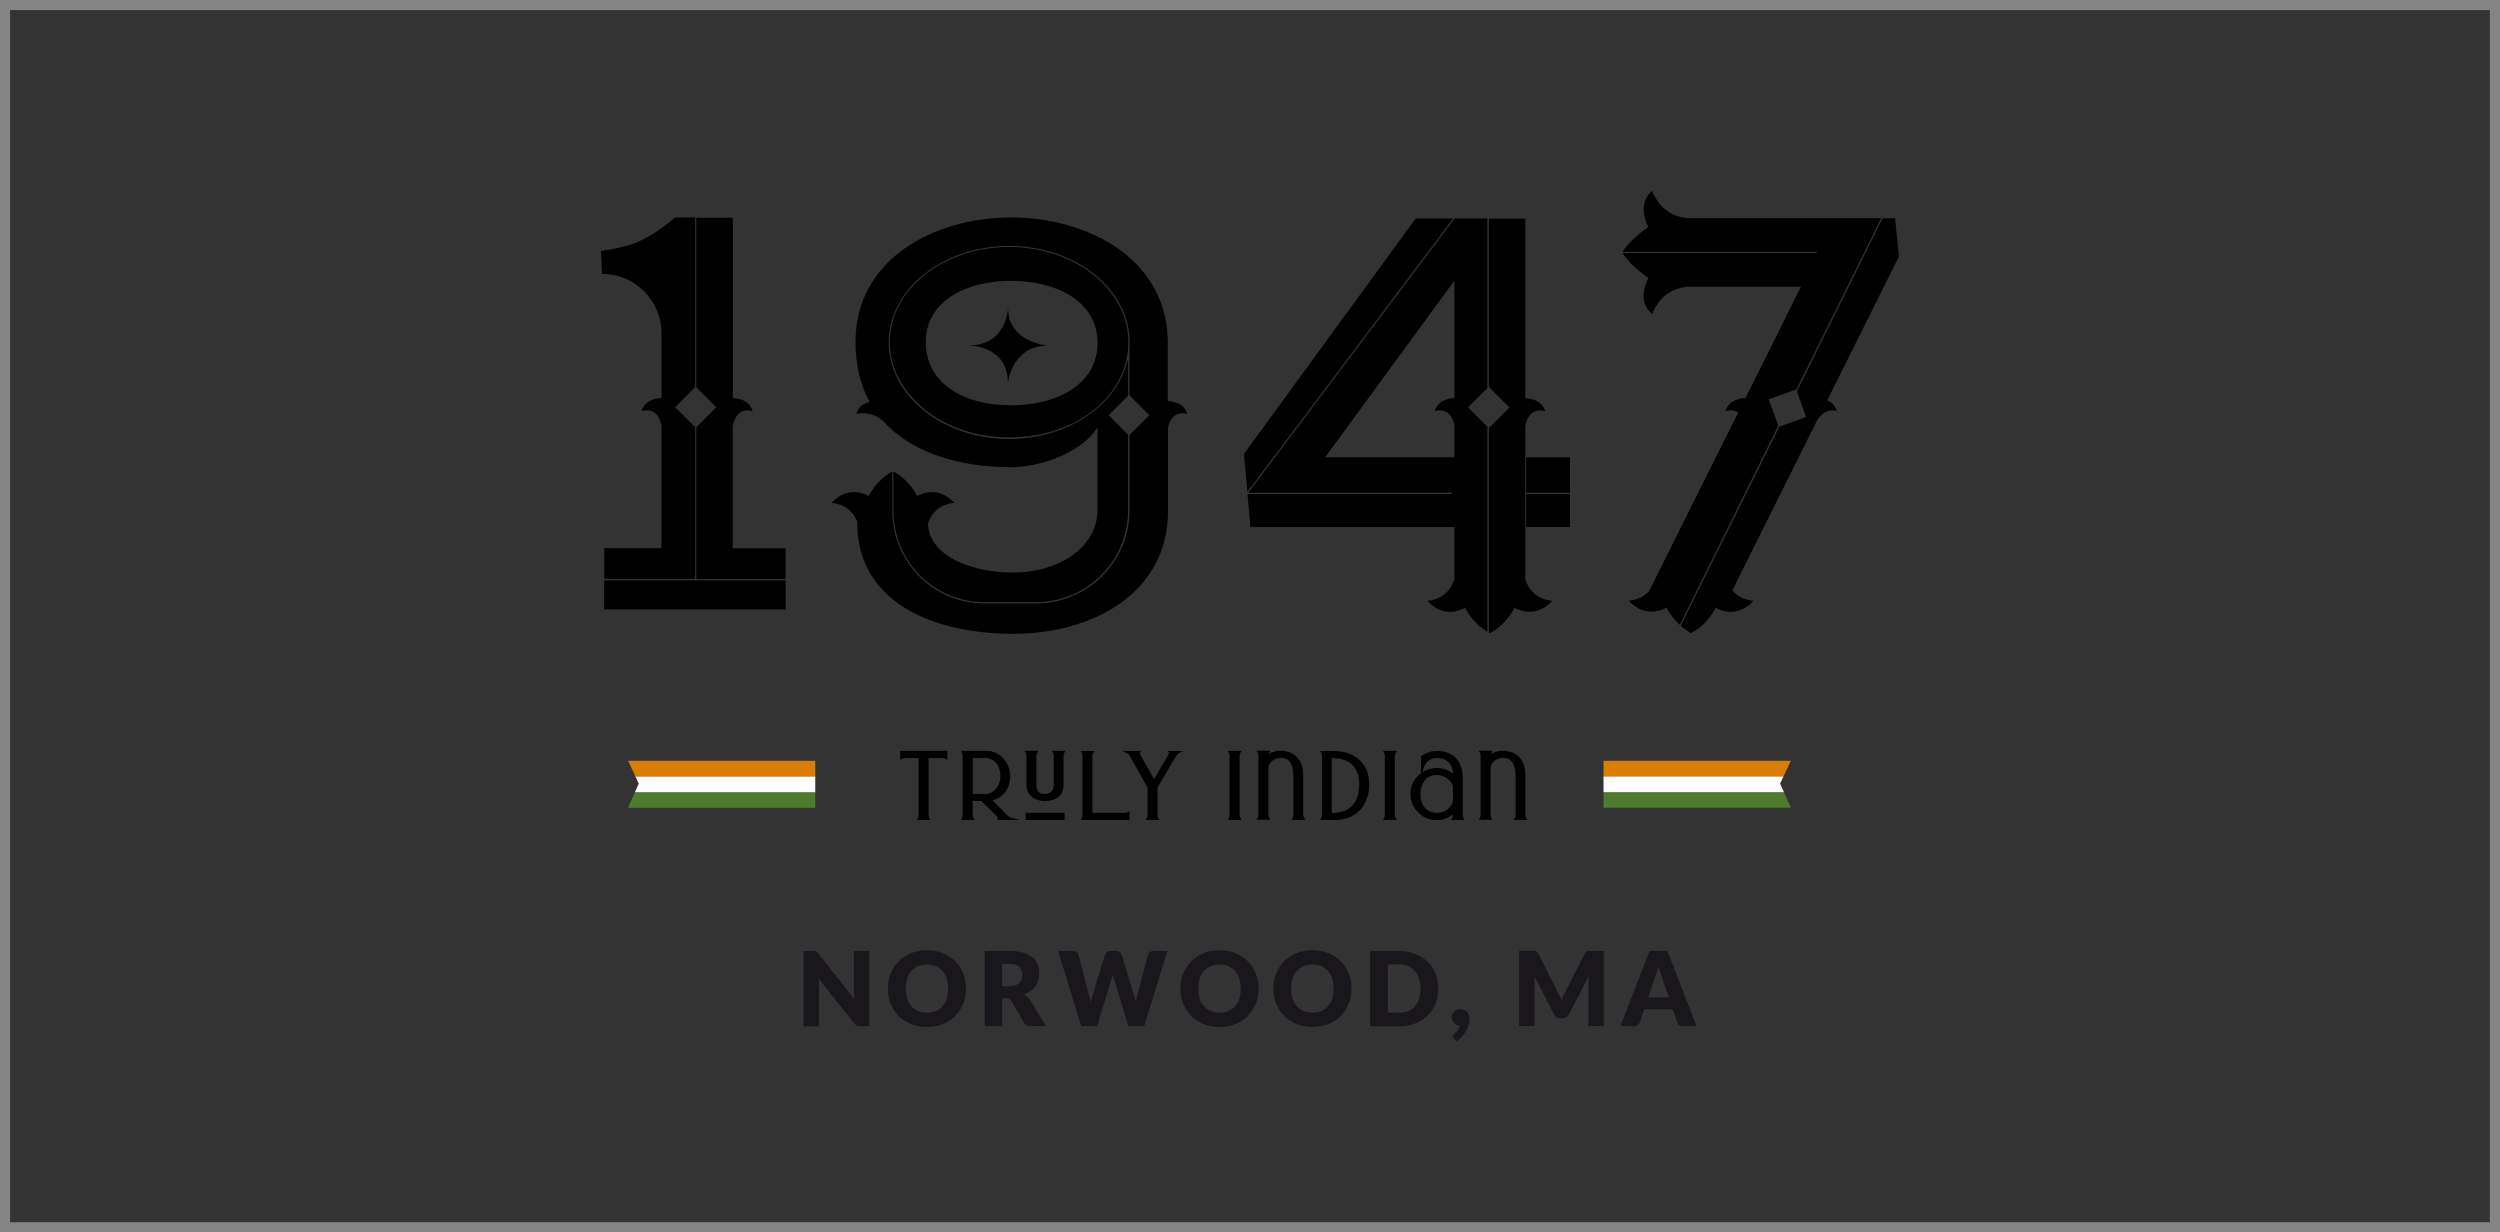<?xml version="1.0" encoding="UTF-8"?>
<svg id="Layer_2" data-name="Layer 2" xmlns="http://www.w3.org/2000/svg" xmlns:xlink="http://www.w3.org/1999/xlink" viewBox="0 0 247.28 121.89">
  <rect x="0" y="0" width="247.28" height="121.89" fill="#333333" stroke="none"/>
  <defs>
    <style>
      .cls-1, .cls-2 {
        fill: none;
      }

      .cls-3 {
        clip-path: url(#clippath);
      }

      .cls-4 {
        fill: #fff;
      }

      .cls-5 {
        fill: #d97e02;
      }

      .cls-6 {
        fill: #19171b;
      }

      .cls-7 {
        fill: #4f7b2e;
      }

      .cls-8 {
        clip-path: url(#clippath-1);
      }

      .cls-2 {
        stroke: #848484;
        stroke-miterlimit: 10;
      }
    </style>
    <clipPath id="clippath">
      <polygon class="cls-1" points="62.11 79.91 80.64 79.91 80.64 75.22 62.11 75.22 63.18 77.51 62.11 79.91"/>
    </clipPath>
    <clipPath id="clippath-1">
      <polygon class="cls-1" points="177.15 79.91 158.61 79.91 158.61 75.22 177.15 75.22 176.07 77.51 177.15 79.91"/>
    </clipPath>
  </defs>
  <g id="Layer_1-2" data-name="Layer 1">
    <g>
      <rect class="cls-2" x=".5" y=".5" width="246.28" height="120.89"/>
      <g>
        <g>
          <g>
            <polygon points="140.03 21.61 123.04 44.9 123.38 48.66 143.73 21.61 140.03 21.61"/>
            <g>
              <path d="m99.71,30.49s-.11,3.68-3.92,3.68c0,0,3.91-.04,3.91,3.71,0,0,.34-3.69,3.97-3.69,0,0-3.96-.31-3.96-3.7Z"/>
              <path d="m115.51,39.65v-5.72c0-8.33-7.91-12.42-15.5-12.42s-15.39,4.09-15.39,12.32c0,2.35.51,4.31,1.4,5.92-.49.13-1.13.43-1.32,1.2,0,0,1.45-.45,2.74.78,2.95,3.23,7.81,4.48,12.53,4.48,2.9,0,6.91-1.37,8.57-3.89,0,.03.02.06.02.09h0s0,7.96,0,7.96c0,4.03-4.25,6.32-8.44,6.26-3.95,0-8.26-1.62-8.33-4.86.15-.47.73-1.86,2.59-2.03,0,0-1.45-1.86-3.67-.68,0,0-.75-1.59-2.34-2.42v.16h0v3.67c0,2.43.93,4.71,2.61,6.42,1.69,1.71,3.95,2.66,6.37,2.66h5.15c5.01,0,9.08-4.07,9.08-9.08v-7.48s-1.92-1.93-1.92-1.93l1.93-1.93v-3.76c-.9,4.55-5.84,8.05-11.77,8.05-6.57,0-11.92-4.28-11.92-9.55s5.35-9.55,11.92-9.55,11.92,4.28,11.92,9.55c0,.19,0,.38-.02.57v4.66s1.96,1.96,1.96,1.96l-1.96,1.96v7.45c0,5.08-4.14,9.21-9.21,9.21h-5.15c-2.45,0-4.75-.96-6.46-2.7-1.7-1.73-2.64-4.04-2.64-6.51v-3.67h0v-.16c-1.58.84-2.33,2.42-2.33,2.42-2.22-1.18-3.67.68-3.67.68,1.77.16,2.39,1.43,2.57,1.96h-.04c0,7.8,7.38,10.99,15.45,10.99,7.64,0,15.29-3.88,15.29-12.16v-8.24c.42-1.9,1.9-1.34,1.9-1.34-.3-1.19-1.69-1.28-1.9-1.28Z"/>
              <path d="m111.59,34.38h0c.01-.18.02-.35.02-.53,0-5.2-5.29-9.42-11.8-9.42s-11.8,4.23-11.8,9.42,5.29,9.42,11.8,9.42,11.41-3.92,11.78-8.86v-.04Zm-11.63,5.71c-4.67,0-8.39-2.18-8.39-6.26s4.03-6.05,8.44-6.05,8.49,1.96,8.55,6.05c.05,4.14-3.93,6.26-8.6,6.26Z"/>
            </g>
            <path d="m72.49,42.11c.4-2.02,1.95-1.44,1.95-1.44-.31-1.26-1.84-1.3-1.95-1.3v-16.34c0-.81,0-1.49,0-1.49h-3.62s0,16.77,0,16.77l1.98,1.98-1.98,1.98v15.01h8.84v-3.04h-5.23v-12.12Z"/>
            <path d="m65.43,32.98v6.38c-.11,0-1.63.05-1.95,1.3,0,0,1.55-.58,1.95,1.44v12.12h-5.66v3.04h8.99v-15.01l-1.98-1.98,1.98-1.98v-16.78h-2s-1.69,1.56-3.76,2.46c-1.22.53-3.56.86-3.56.86l.11,2.26c3.25,0,5.88,2.63,5.88,5.88Z"/>
            <rect x="59.76" y="57.4" width="17.96" height="2.88"/>
            <g>
              <path d="m174.96,39.5l2.71-.98v.02s8.4-16.96,8.4-16.96h0s-19.09,0-19.09,0c-.92-.06-2.68-.48-3.56-2.7,0,0-1.62,1.13-.37,3.58,0,0-1.75,1.13-2.56,2.45h19.2v.12h-19.2c.81,1.32,2.56,2.45,2.56,2.45-1.26,2.45.37,3.58.37,3.58.83-2.11,2.46-2.59,3.42-2.69h11.29l-5.48,10.99s-1.63,0-1.96,1.3c0,0,.66-.25,1.23.15l-8.79,17.63c-.4.46-1.03.88-2.02.97,0,0,1.47,1.89,3.73.69,0,0,.42.89,1.31,1.7l9.74-19.69-.95-2.63Z"/>
              <path d="m180.74,39.59l7.09-14.23-.38-3.77h-1.24l-.03.06-8.45,17.07.91,2.53-2.64.95-9.76,19.71c.3.26.64.51,1.03.71,1.65-.84,2.43-2.5,2.43-2.5,2.25,1.2,3.73-.69,3.73-.69-1.03-.1-1.68-.56-2.08-1.04l8.16-16.37h0c.88-1.92,2.17-1.35,2.17-1.35-.15-.58-.55-.9-.95-1.08Z"/>
            </g>
            <polygon points="155.29 48.74 155.29 48.86 150.96 48.86 150.96 52.13 155.29 52.13 155.29 45.23 150.96 45.23 150.96 48.74 155.29 48.74"/>
            <path d="m147.13,21.61h-3.25,0s-20.41,27.13-20.41,27.13h20.15v.12h-20.23l.29,3.27h20.17v5.14c-.09.35-.62,1.97-2.66,2.16,0,0,1.47,1.89,3.73.69,0,0,.71,1.5,2.2,2.37v-20.28l-1.91-1.91,1.91-1.91v-16.62h0v-.15Zm-3.27,17.76c-.18,0-1.63.08-1.94,1.3,0,0,1.53-.57,1.94,1.4v3.15h-12.78l12.78-17.47v11.61Z"/>
            <path d="m150.87,57.28v-3.8h0v-8.76h0v-2.56h0c.38-2.08,1.96-1.48,1.96-1.48-.33-1.3-1.96-1.3-1.96-1.3h0s0-17.76,0-17.76h-3.61v.15h0v16.49h0s2.04,2.04,2.04,2.04l-2.04,2.04h0s0,20.22,0,20.22c.04.02.07.04.11.06,1.65-.84,2.43-2.5,2.43-2.5,2.25,1.2,3.73-.69,3.73-.69-2.01-.19-2.56-1.77-2.66-2.14Z"/>
          </g>
          <g>
            <path d="m89.02,75.15l.19-.1c.09-.04.18-.07.26-.07h1.4c0,.05-.01.11-.01.18v5.49c0,.09-.02.17-.07.25l-.11.2h1.36l-.11-.2c-.05-.08-.08-.17-.08-.25v-5.67h1.4c.09,0,.17.02.25.07l.2.11v-.89h-4.66v.87Z"/>
            <path d="m99.56,80.56l-1.4-1.4c.33-.08.62-.22.88-.43.57-.46.87-1.12.88-1.95,0-.63-.21-1.18-.59-1.65-.46-.57-1.06-.86-1.77-.86h-2.52l.11.2c.05.08.07.16.07.25v5.93c0,.09-.02.17-.07.25l-.11.2h1.36l-.11-.2c-.05-.08-.08-.17-.08-.25v-1.42h.86l1.52,1.51c.12.13.12.18.12.18l-.07.18h2.22s-.97-.26-.97-.26c0,0-.08-.03-.34-.28Zm-3.34-5.58h1.2c.33,0,.63.1.89.29.43.34.64.84.64,1.51,0,.44-.13.83-.37,1.15-.3.41-.68.6-1.16.6h-1.2v-3.55Z"/>
            <rect x="101.45" y="80.4" width="3.85" height=".71"/>
            <path d="m104.16,74.47c.04.09.07.17.07.26v2.85c0,.64-.29.94-.89.95-.1,0-.19,0-.27-.02-.38-.08-.56-.38-.56-.92v-2.86c0-.08.03-.17.08-.26l.11-.2h-1.35l.11.2c.05.08.07.16.07.25v2.9c0,.38.11.71.32.97.34.43.85.64,1.51.64.27,0,.52-.03.76-.1.71-.23,1.08-.74,1.08-1.53v-2.88c0-.08.02-.16.07-.25l.11-.2h-1.32l.1.19Z"/>
            <path d="m111.27,80.4h-3.22v-5.67c0-.08.03-.16.08-.24l.13-.21h-1.37l.11.2c.05.08.07.16.07.25v5.93c0,.09-.02.17-.07.25l-.11.2h4.84v-.89l-.2.11c-.08.05-.16.07-.25.07Z"/>
            <path d="m115.6,74.47s0,.1-.04.19l-1.41,2.4-1.36-2.4c-.05-.08-.06-.15-.04-.19l.1-.19h-1.84l.51.25s.11.08.23.26l1.75,3.09v2.77c0,.09-.02.17-.07.25l-.11.2h1.36l-.11-.2c-.05-.08-.08-.17-.08-.25v-2.75l1.83-3.1c.13-.19.2-.25.24-.27l.46-.25h-1.49l.11.2Z"/>
            <path d="m122.68,74.48l.13-.21h-1.37l.11.2c.05.08.07.16.07.25v5.93c0,.09-.02.17-.07.25l-.11.2h1.36l-.11-.2c-.05-.08-.08-.17-.08-.25v-5.93c0-.08.03-.16.08-.24Z"/>
            <path d="m128.9,80.65v-3.95c0-.88-.26-1.54-.78-1.96-.37-.31-.86-.47-1.44-.48h0c-.46,0-.86.11-1.21.33.01-.04.03-.08.06-.12l.13-.21h-1.37l.11.2c.05.08.07.16.07.25v5.93c0,.09-.02.17-.07.25l-.11.2h1.36l-.11-.2c-.05-.08-.08-.17-.08-.25v-4.62c0-.17.04-.32.12-.46.24-.39.62-.58,1.15-.59.78,0,1.17.58,1.2,1.74v3.94c0,.09-.02.17-.07.25l-.11.2h1.36l-.11-.2c-.05-.08-.08-.17-.08-.25Z"/>
            <path d="m132.02,74.28h-1.44l.11.2c.05.08.07.16.07.25v5.93c0,.09-.02.17-.07.25l-.11.2h1.44c1.07,0,1.93-.36,2.56-1.06.57-.65.85-1.48.85-2.48s-.31-1.76-.93-2.37c-.63-.6-1.46-.9-2.49-.91Zm-.28.71h.12c.47,0,.92.09,1.32.26.28.12.53.32.74.58.37.48.54,1.07.53,1.73-.03,1.35-.48,2.2-1.39,2.61-.35.15-.76.23-1.21.24h-.12v-5.43Z"/>
            <path d="m138.04,74.48l.13-.21h-1.37l.11.2c.05.08.07.16.07.25v5.93c0,.09-.02.17-.07.25l-.11.2h1.36l-.11-.2c-.05-.08-.08-.17-.08-.25v-5.93c0-.08.03-.16.08-.24Z"/>
            <path d="m144.68,80.65v-3.77c0-.51-.1-.98-.31-1.38-.42-.81-1.17-1.22-2.23-1.22-.56,0-1.07.16-1.53.48l-.06.04v1.67c-.06.04-.11.09-.16.13-.58.51-.88,1.16-.88,1.93,0,.64.22,1.22.65,1.71.51.58,1.16.88,1.94.88.6,0,1.14-.19,1.6-.56v.1c0,.08-.02.16-.07.25l-.11.2h1.33l-.1-.19c-.04-.09-.07-.18-.07-.26Zm-2.58-3.99c.19,0,.38.03.56.09.49.16.83.48,1.05.98v1.61c-.04.1-.09.19-.14.28-.34.53-.82.78-1.46.78-.38,0-.7-.1-.97-.31-.43-.34-.64-.85-.64-1.56,0-.39.08-.73.23-1.03.29-.56.74-.84,1.38-.85Zm-1.28-.73c.03-.1.07-.2.14-.31.28-.43.67-.64,1.2-.64.32,0,.59.06.82.19.45.25.69.7.75,1.36-.46-.37-1.01-.57-1.62-.57-.51,0-.98.14-1.4.41l.12-.44Z"/>
            <path d="m149.82,80.9l-.11.2h1.36l-.11-.2c-.05-.08-.08-.17-.08-.25v-3.95c0-.88-.26-1.54-.78-1.96-.37-.31-.86-.47-1.44-.48h0c-.46,0-.86.11-1.21.33.01-.04.03-.08.06-.12l.13-.21h-1.37l.11.2c.05.08.07.16.07.25v5.93c0,.09-.02.17-.07.25l-.11.2h1.36l-.11-.2c-.05-.08-.08-.17-.08-.25v-4.62c0-.17.04-.32.12-.46.24-.39.62-.58,1.15-.59.78,0,1.17.58,1.2,1.74v3.94c0,.09-.02.17-.07.25Z"/>
          </g>
          <g class="cls-3">
            <g>
              <rect class="cls-5" x="62.11" y="75.25" width="18.55" height="1.55"/>
              <rect class="cls-7" x="62.11" y="78.35" width="18.55" height="1.55"/>
              <rect class="cls-4" x="62.11" y="76.81" width="18.55" height="1.55"/>
            </g>
          </g>
          <g class="cls-8">
            <g>
              <rect class="cls-5" x="158.6" y="75.25" width="18.55" height="1.55" transform="translate(335.75 152.05) rotate(-180)"/>
              <rect class="cls-7" x="158.6" y="78.35" width="18.55" height="1.55" transform="translate(335.75 158.24) rotate(-180)"/>
              <rect class="cls-4" x="158.6" y="76.81" width="18.55" height="1.55" transform="translate(335.75 155.16) rotate(-180)"/>
            </g>
          </g>
        </g>
        <g>
          <path class="cls-6" d="m80.57,94.08c.05,0,.1.02.14.04.04.02.08.04.12.08s.08.08.13.14l3.53,4.46c-.01-.14-.02-.28-.03-.42,0-.13,0-.26,0-.38v-3.94h1.52v7.44h-.9c-.13,0-.24-.02-.34-.06-.09-.04-.18-.11-.26-.22l-3.51-4.43c0,.13.02.26.03.38,0,.12,0,.24,0,.35v3.99h-1.52v-7.44h.91c.08,0,.14,0,.19.01Z"/>
          <path class="cls-6" d="m95.55,97.78c0,.54-.09,1.04-.28,1.5s-.45.87-.78,1.21c-.34.34-.74.61-1.22.8-.48.19-1,.29-1.58.29s-1.11-.1-1.58-.29c-.48-.19-.88-.46-1.22-.8-.34-.34-.6-.74-.79-1.21-.19-.46-.28-.96-.28-1.5s.09-1.04.28-1.5c.19-.46.45-.86.79-1.2.34-.34.75-.61,1.22-.8s1-.29,1.58-.29,1.1.1,1.58.29c.47.2.88.46,1.22.8.34.34.6.74.78,1.2.19.46.28.96.28,1.5Zm-1.77,0c0-.37-.05-.7-.14-.99-.1-.29-.23-.54-.41-.75s-.4-.36-.66-.47c-.26-.11-.55-.16-.88-.16s-.63.06-.89.16c-.26.11-.48.27-.66.47s-.32.45-.41.75c-.09.29-.14.63-.14.99s.05.7.14,1c.1.29.23.54.41.75s.4.36.66.47c.26.11.56.16.89.16s.62-.05.88-.16c.26-.11.48-.26.66-.47s.32-.45.41-.75c.09-.29.14-.63.14-1Z"/>
          <path class="cls-6" d="m99.12,98.75v2.75h-1.72v-7.44h2.42c.54,0,1,.06,1.37.17.38.11.69.26.93.46.24.2.41.43.52.7.11.27.16.56.16.88,0,.24-.03.47-.1.68-.06.21-.16.41-.29.59s-.28.34-.47.49c-.19.14-.4.26-.64.35.12.06.22.13.32.21.1.09.19.19.26.31l1.58,2.59h-1.56c-.29,0-.5-.11-.62-.33l-1.24-2.16c-.05-.1-.12-.16-.19-.2-.07-.04-.18-.06-.31-.06h-.44Zm0-1.19h.69c.23,0,.43-.03.6-.09s.3-.14.41-.25c.11-.11.18-.23.23-.37.05-.14.07-.29.07-.46,0-.33-.11-.58-.32-.77-.21-.18-.54-.28-.99-.28h-.69v2.21Z"/>
          <path class="cls-6" d="m104.64,94.06h1.45c.15,0,.27.03.38.1.1.07.17.16.2.27l1.02,3.88c.03.13.07.26.1.4.03.14.06.29.08.45.03-.16.07-.31.11-.45s.08-.27.12-.4l1.2-3.88c.03-.1.1-.18.2-.26.1-.08.22-.11.36-.11h.51c.15,0,.27.03.37.1.1.07.16.16.2.27l1.19,3.88c.04.12.08.25.12.38.04.13.08.28.11.43.03-.15.06-.29.08-.43s.06-.26.09-.38l1.02-3.88c.03-.1.09-.19.19-.26.1-.08.22-.11.37-.11h1.36l-2.3,7.44h-1.56l-1.4-4.61c-.02-.07-.05-.15-.07-.23s-.05-.17-.07-.27c-.02.1-.05.19-.07.27s-.05.16-.07.23l-1.42,4.61h-1.56l-2.3-7.44Z"/>
          <path class="cls-6" d="m124.49,97.78c0,.54-.09,1.04-.28,1.5s-.45.87-.78,1.21c-.34.34-.74.61-1.22.8-.48.19-1,.29-1.58.29s-1.11-.1-1.58-.29c-.48-.19-.88-.46-1.22-.8-.34-.34-.6-.74-.79-1.21-.19-.46-.28-.96-.28-1.5s.09-1.04.28-1.5c.19-.46.45-.86.79-1.2.34-.34.75-.61,1.22-.8s1-.29,1.58-.29,1.1.1,1.58.29c.47.2.88.46,1.22.8.34.34.6.74.78,1.2.19.46.28.96.28,1.5Zm-1.77,0c0-.37-.05-.7-.14-.99-.1-.29-.23-.54-.41-.75s-.4-.36-.66-.47c-.26-.11-.55-.16-.88-.16s-.63.06-.89.16c-.26.11-.48.27-.66.47-.18.2-.32.45-.41.75-.09.29-.14.63-.14.99s.05.7.14,1c.1.29.23.54.41.75.18.2.4.36.66.47.26.11.56.16.89.16s.62-.05.88-.16c.26-.11.48-.26.66-.47s.32-.45.41-.75c.09-.29.14-.63.14-1Z"/>
          <path class="cls-6" d="m133.68,97.78c0,.54-.09,1.04-.28,1.5s-.45.87-.78,1.21c-.34.34-.74.61-1.22.8-.48.19-1,.29-1.58.29s-1.11-.1-1.58-.29c-.48-.19-.88-.46-1.22-.8-.34-.34-.6-.74-.79-1.21-.19-.46-.28-.96-.28-1.5s.09-1.04.28-1.5c.19-.46.45-.86.79-1.2.34-.34.75-.61,1.22-.8s1-.29,1.58-.29,1.1.1,1.58.29c.47.2.88.46,1.22.8.34.34.6.74.78,1.2.19.46.28.96.28,1.5Zm-1.77,0c0-.37-.05-.7-.14-.99-.1-.29-.23-.54-.41-.75s-.4-.36-.66-.47c-.26-.11-.55-.16-.88-.16s-.63.06-.89.16c-.26.11-.48.27-.66.47-.18.2-.32.45-.41.75-.09.29-.14.63-.14.99s.05.7.14,1c.1.29.23.54.41.75s.4.36.66.47c.26.11.56.16.89.16s.62-.05.88-.16c.26-.11.48-.26.66-.47s.32-.45.41-.75c.09-.29.14-.63.14-1Z"/>
          <path class="cls-6" d="m142.27,97.78c0,.54-.09,1.03-.28,1.49-.19.45-.45.85-.78,1.18-.34.33-.74.59-1.22.78-.47.19-1,.28-1.58.28h-2.89v-7.44h2.89c.58,0,1.11.09,1.58.28s.88.45,1.22.78c.34.33.6.72.78,1.18.19.45.28.95.28,1.48Zm-1.77,0c0-.37-.05-.7-.14-1-.1-.3-.23-.55-.41-.75-.18-.21-.4-.36-.65-.47-.26-.11-.55-.17-.88-.17h-1.15v4.78h1.15c.33,0,.63-.06.88-.17s.48-.27.65-.47c.18-.21.32-.46.41-.75.09-.3.14-.63.14-1Z"/>
          <path class="cls-6" d="m143.6,100.6c0-.11.02-.21.06-.3s.1-.18.18-.25c.08-.07.17-.12.27-.17.1-.04.22-.06.35-.06.15,0,.28.03.4.08.11.05.21.12.28.21s.13.19.17.31c.04.12.05.24.05.37,0,.17-.03.35-.08.54-.06.19-.14.38-.24.58-.11.19-.24.38-.4.57-.16.19-.34.36-.55.51l-.28-.25s-.06-.07-.08-.1c-.02-.03-.03-.07-.03-.12,0-.03.01-.07.04-.11.02-.04.05-.07.09-.1.04-.04.09-.09.14-.15.05-.06.11-.12.16-.19s.1-.15.15-.23c.05-.09.08-.17.11-.27-.12-.01-.23-.04-.32-.09-.1-.05-.18-.11-.24-.19-.07-.08-.12-.17-.16-.27s-.06-.21-.06-.33Z"/>
          <path class="cls-6" d="m154.28,98.5c.06.14.12.28.18.43.06-.15.12-.3.18-.44.06-.14.13-.28.2-.41l1.91-3.76c.03-.06.07-.11.1-.15.04-.04.08-.06.12-.08.04-.02.09-.03.15-.03h1.51v7.43h-1.52v-4.28c0-.21.01-.43.03-.67l-1.97,3.82c-.06.12-.14.21-.25.27-.1.06-.22.09-.36.09h-.23c-.13,0-.25-.03-.35-.09-.1-.06-.19-.15-.25-.27l-1.98-3.83c.01.12.02.24.03.35,0,.12,0,.23,0,.32v4.28h-1.52v-7.43h1.51c.06,0,.11,0,.15.03.04.02.08.04.12.08.04.04.07.09.11.15l1.91,3.78c.07.13.13.26.2.4Z"/>
          <path class="cls-6" d="m167.81,101.5h-1.34c-.15,0-.27-.04-.37-.1-.1-.07-.16-.16-.2-.27l-.44-1.3h-2.83l-.44,1.3c-.03.09-.1.18-.2.26-.1.08-.22.11-.36.11h-1.35l2.88-7.44h1.77l2.88,7.44Zm-4.78-2.84h2.03l-.68-2.04c-.04-.13-.1-.28-.16-.46s-.12-.36-.18-.57c-.05.21-.11.4-.17.58-.06.18-.11.33-.16.46l-.68,2.03Z"/>
        </g>
      </g>
    </g>
  </g>
</svg>